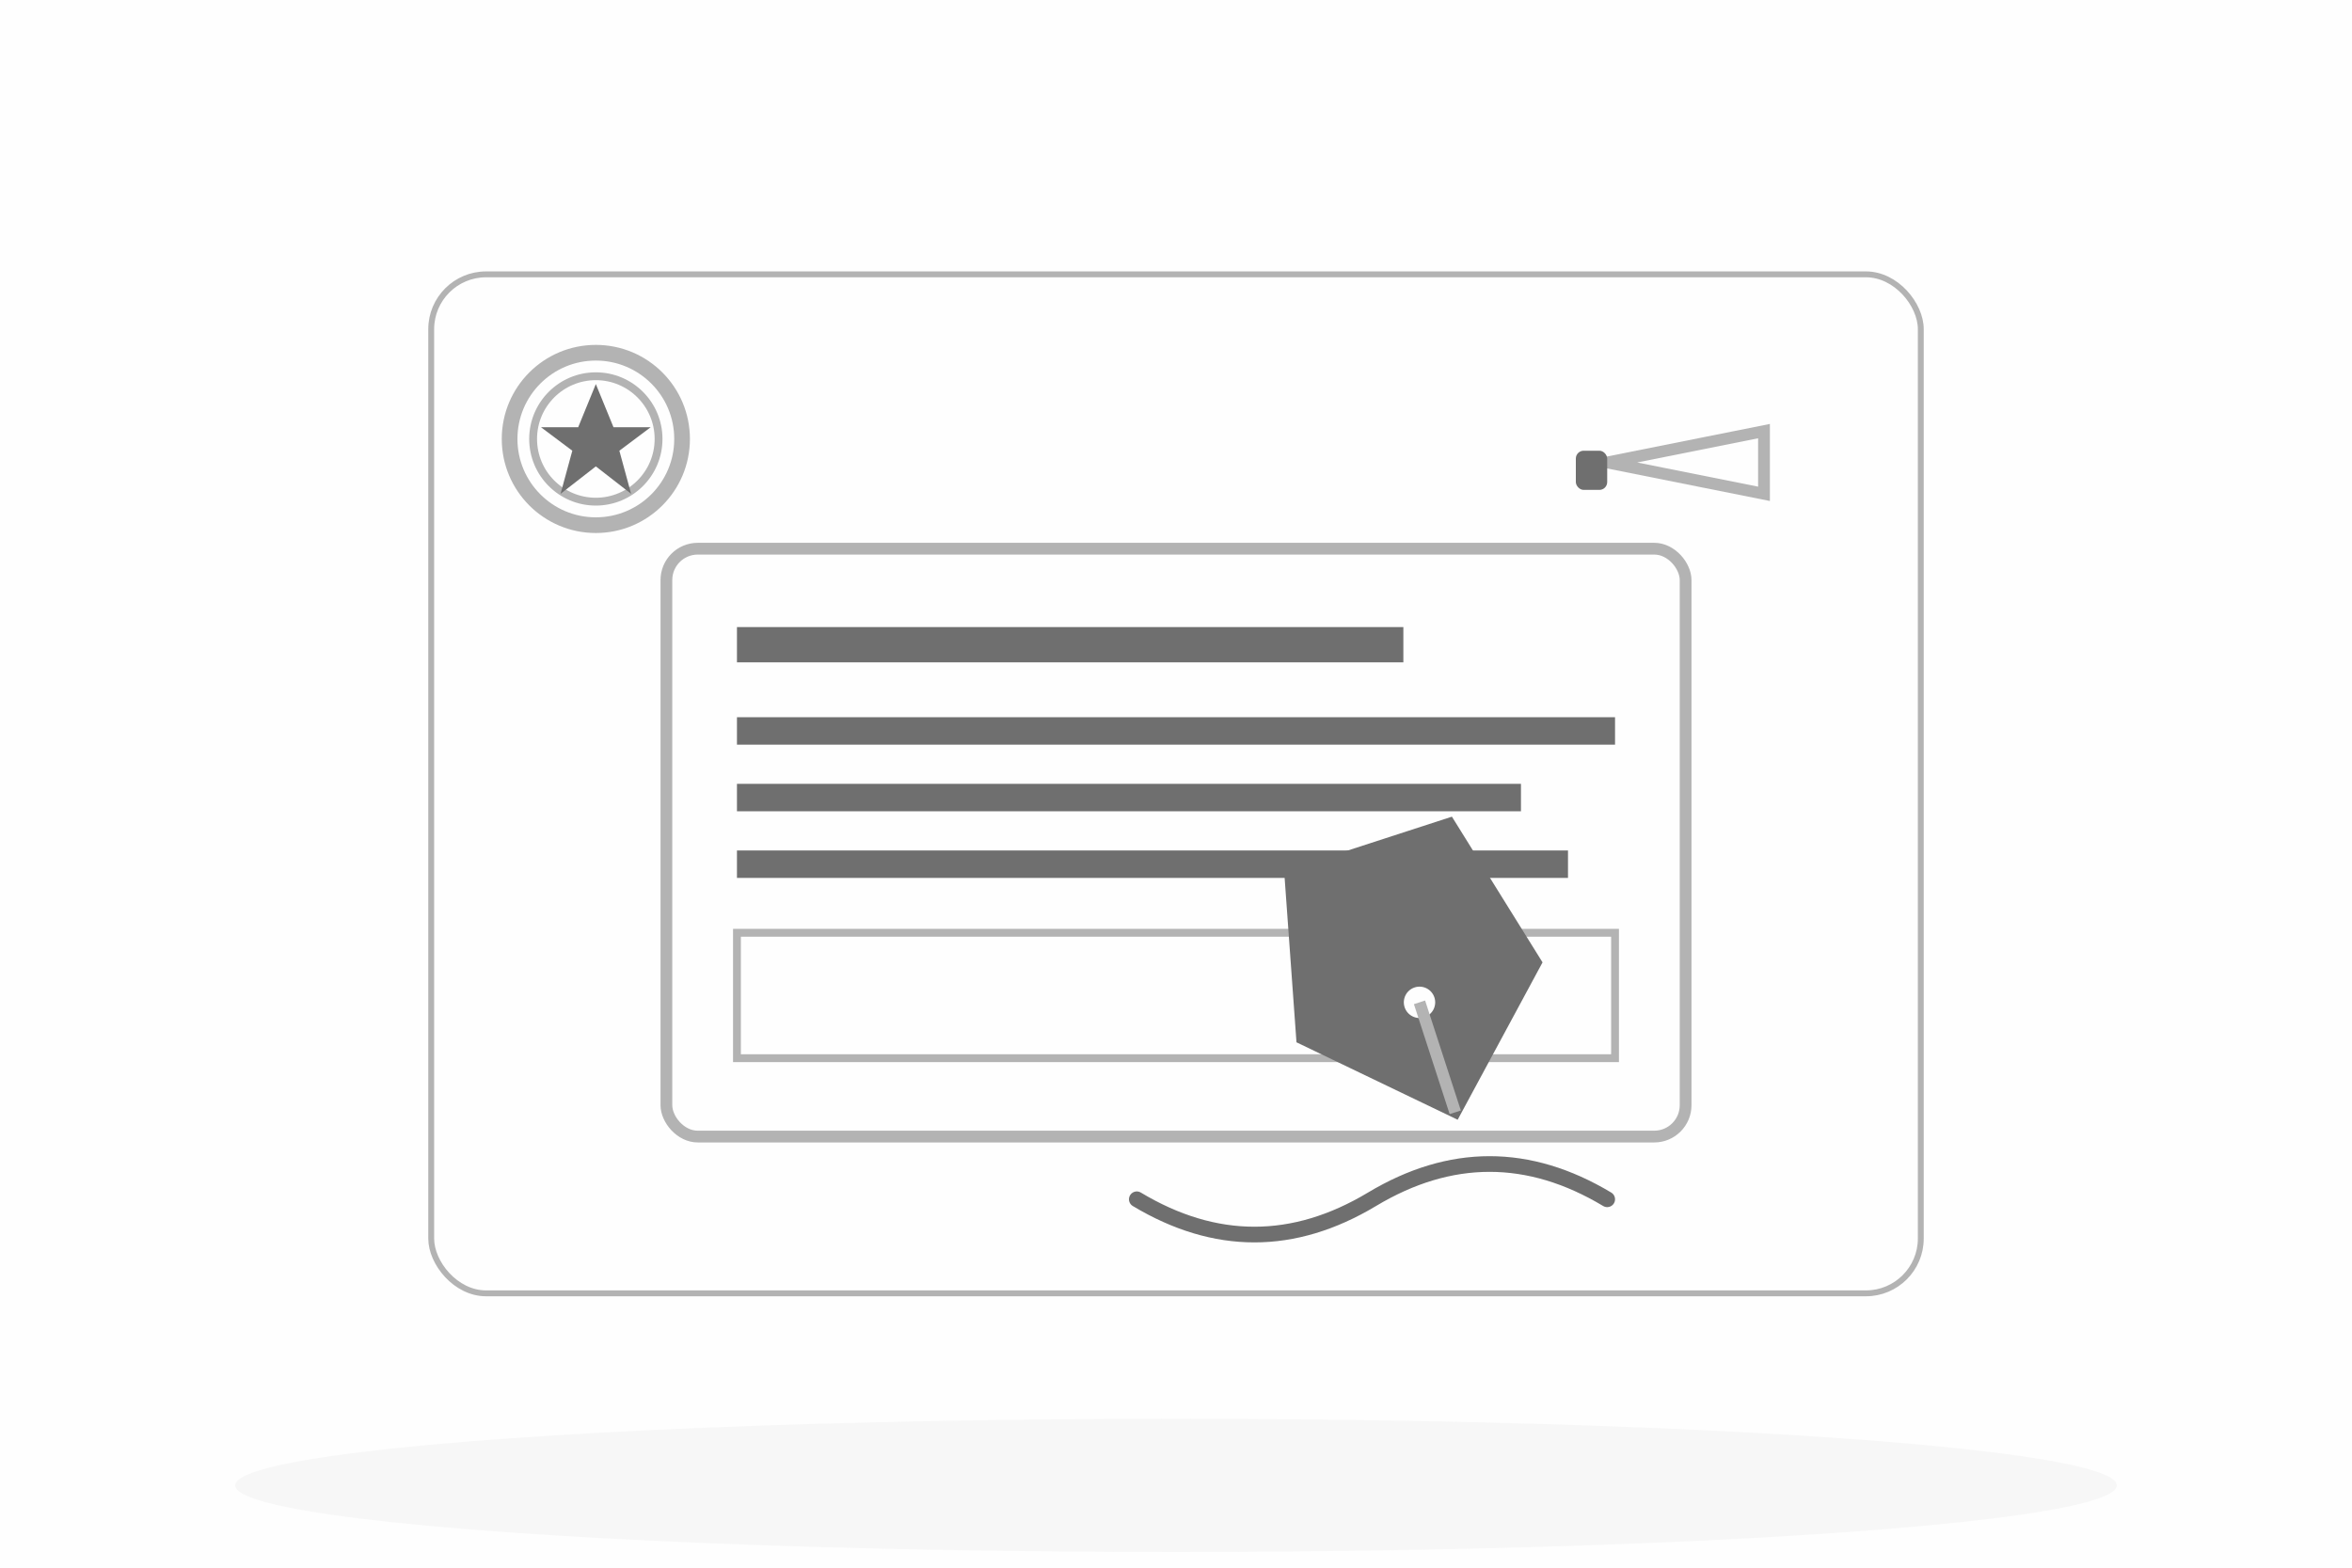 <?xml version="1.0" encoding="UTF-8"?>
<svg xmlns="http://www.w3.org/2000/svg" width="1200" height="800" viewBox="0 0 1200 800">
  <defs>
    <filter id="shadow" x="-20%" y="-20%" width="140%" height="140%"></filter>
    <filter id="softBlur" x="-30%" y="-30%" width="160%" height="160%">
      <feGaussianBlur stdDeviation="22"></feGaussianBlur>
    </filter>
    <style>
      .card { fill: #fefefe; stroke: #b3b3b3; stroke-width: 3; }
      .dark-stroke { stroke: #6f6f6f; fill: none; }
      .dark-fill { fill: #6f6f6f; }
      .mid-stroke { stroke: #b3b3b3; fill: none; }
      .mid-fill { fill: #b3b3b3; }
      .line { fill: #6f6f6f; }
    </style>
  </defs>
  <rect x="0" y="0" width="1200" height="800" fill="#fefefe"></rect>
  <ellipse cx="600" cy="758" rx="480.0" ry="34" fill="#6f6f6f" opacity="0.22" filter="url(#softBlur)"></ellipse>
  <g filter="url(#shadow)">
    <rect x="220" y="140" width="760" height="520" rx="28" ry="28" class="card"></rect>
  </g>
  <g>
    <rect x="340" y="280" width="520" height="300" rx="16" ry="16" class="mid-stroke" stroke-width="6" fill="#fefefe"></rect>
    <rect x="376" y="320" width="340" height="18" class="line"></rect>
    <rect x="376" y="366" width="448" height="14" class="line"></rect>
    <rect x="376" y="400" width="400" height="14" class="line"></rect>
    <rect x="376" y="434" width="424" height="14" class="line"></rect>
    <rect x="376" y="476" width="448" height="64" class="mid-stroke" stroke-width="4" fill="none"></rect>
  </g>
  <g transform="rotate(-18 740 560)">
    <path d="       M 695.0 424.0       L 785.0 424.0       L 806.0 509.0       L 740 572       L 674.0 509.0       Z" class="dark-fill"></path>
    <circle cx="740" cy="509.0" r="8" fill="#fefefe"></circle>
    <line x1="740" y1="509.0" x2="740" y2="568" class="mid-stroke" stroke-width="6"></line>
  </g>
  <path d="M 580 612            q 60 36 120 0            t 120 0" class="dark-stroke" stroke-width="8" fill="none" stroke-linecap="round"></path>
  <g>
    <circle cx="304" cy="224" r="44" class="mid-stroke" stroke-width="8" fill="#fefefe"></circle>
    <circle cx="304" cy="224" r="32" class="mid-stroke" stroke-width="4" fill="none"></circle>
    <polygon points="       304,196       313,218       332,218       316,230       322,252       304,238       286,252       292,230       276,218       295,218     " class="dark-fill"></polygon>
  </g>
  <g transform="translate(820,220)">
    <path d="M 0 16 L 80 0 L 80 32 L 0 16 Z" class="mid-stroke" stroke-width="6" fill="#fefefe"></path>
    <rect x="-16" y="10" width="16" height="20" class="dark-fill" rx="4" ry="4"></rect>
  </g>
</svg>
